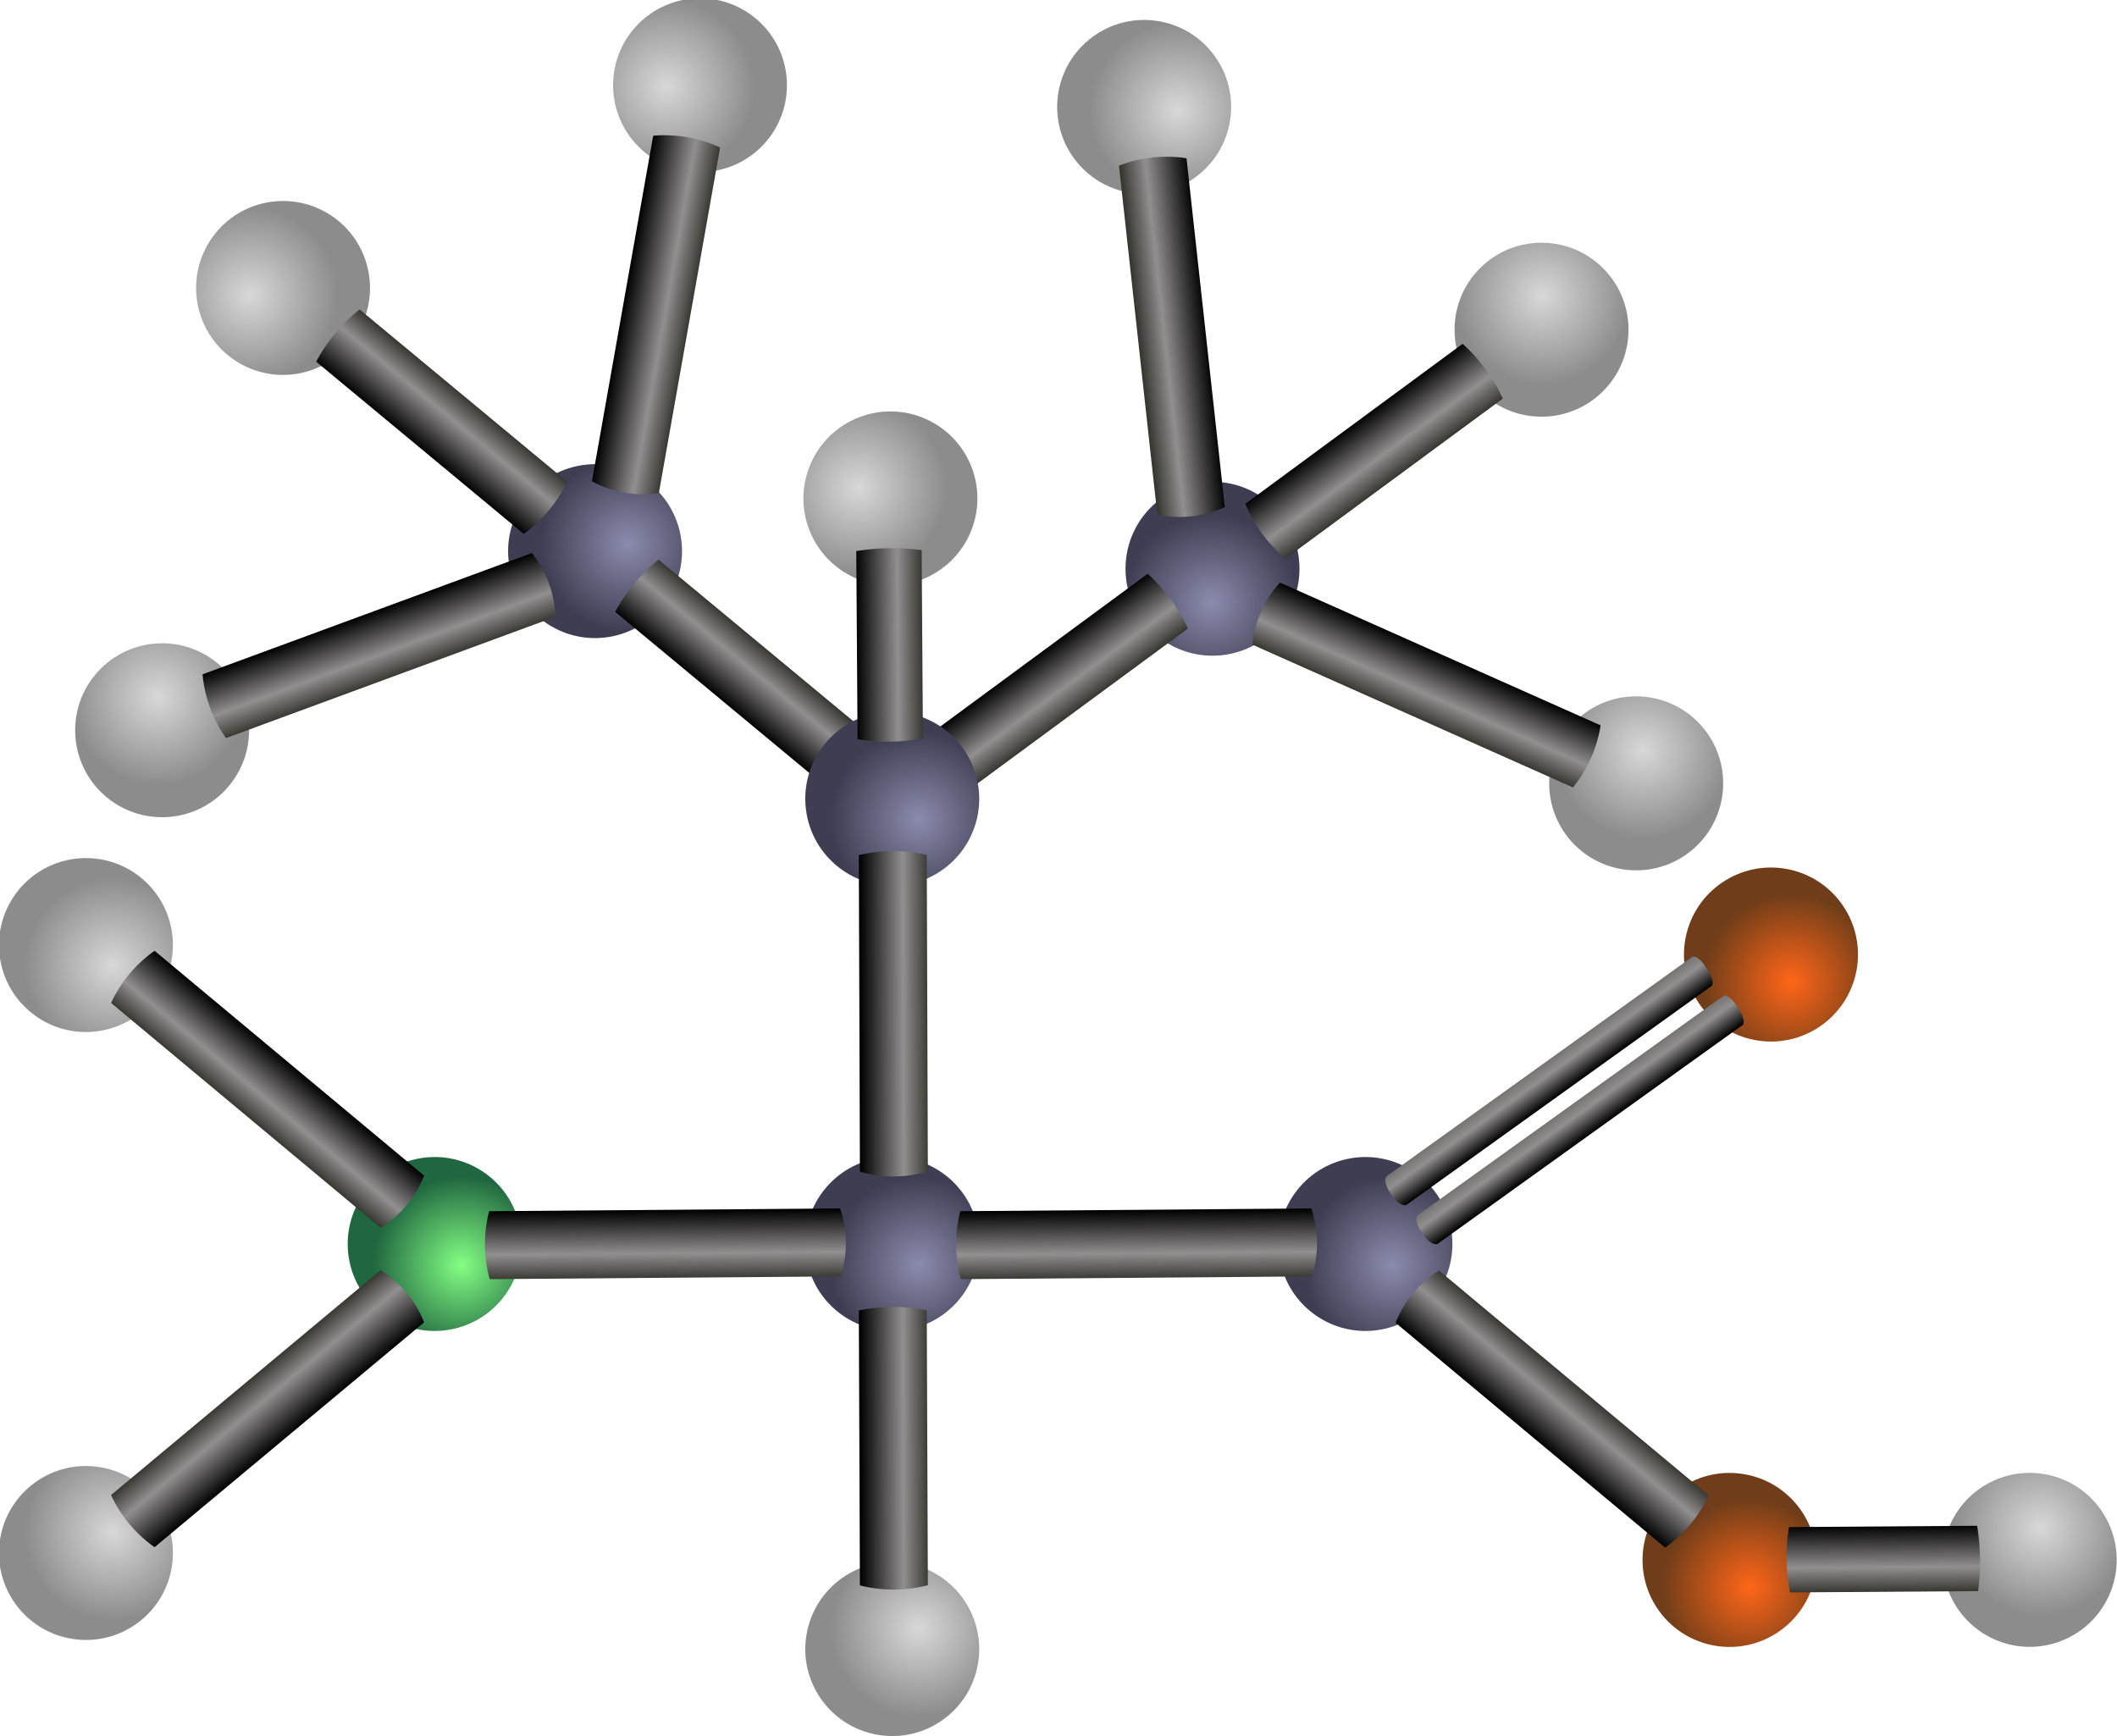 <?xml version="1.0" encoding="UTF-8" standalone="no"?>
<!-- Created with Inkscape (http://www.inkscape.org/) -->
<svg
    xmlns:inkscape="http://www.inkscape.org/namespaces/inkscape"
    xmlns:rdf="http://www.w3.org/1999/02/22-rdf-syntax-ns#"
    xmlns="http://www.w3.org/2000/svg"
    xmlns:sodipodi="http://sodipodi.sourceforge.net/DTD/sodipodi-0.dtd"
    xmlns:cc="http://creativecommons.org/ns#"
    xmlns:xlink="http://www.w3.org/1999/xlink"
    xmlns:dc="http://purl.org/dc/elements/1.1/"
    xmlns:svg="http://www.w3.org/2000/svg"
    xmlns:ns1="http://sozi.baierouge.fr"
    id="svg2"
    sodipodi:docname="alanine.svg"
    viewBox="0 0 260.61 213.73"
    version="1.1"
    inkscape:version="0.47 r22583"
  >
  <defs
      id="defs4"
    >
    <radialGradient
        id="radialGradient7123"
        gradientUnits="userSpaceOnUse"
        cy="248.98"
        cx="211.08"
        r="10.858"
        inkscape:collect="always"
      >
      <stop
          id="stop5817-0-7-3"
          style="stop-color:#d9d8d8"
          offset="0"
      />
      <stop
          id="stop5819-4-7-1"
          style="stop-color:#8c8c8c"
          offset="1"
      />
    </radialGradient
    >
    <radialGradient
        id="radialGradient7125"
        gradientUnits="userSpaceOnUse"
        cy="248.98"
        cx="211.08"
        r="10.858"
        inkscape:collect="always"
      >
      <stop
          id="stop15472-9-1"
          style="stop-color:#ff6619"
          offset="0"
      />
      <stop
          id="stop15474-0-0"
          style="stop-color:#6f3d19"
          offset="1"
      />
    </radialGradient
    >
    <radialGradient
        id="radialGradient7131"
        gradientUnits="userSpaceOnUse"
        cy="248.98"
        cx="211.08"
        r="10.858"
        inkscape:collect="always"
      >
      <stop
          id="stop15014"
          style="stop-color:#84ff84"
          offset="0"
      />
      <stop
          id="stop15016"
          style="stop-color:#206640"
          offset="1"
      />
    </radialGradient
    >
    <radialGradient
        id="radialGradient7133"
        gradientUnits="userSpaceOnUse"
        cy="248.98"
        cx="211.08"
        r="10.858"
        inkscape:collect="always"
      >
      <stop
          id="stop3596-6"
          style="stop-color:#8b8bad"
          offset="0"
      />
      <stop
          id="stop3598-7"
          style="stop-color:#3e3d52"
          offset="1"
      />
    </radialGradient
    >
    <linearGradient
        id="linearGradient7135"
        y2="321.72"
        gradientUnits="userSpaceOnUse"
        x2="317.93"
        gradientTransform="matrix(.011 .736 .398 -.003 731.88 6.394)"
        y1="321.72"
        x1="306.69"
        inkscape:collect="always"
      >
      <stop
          id="stop3776-60"
          style="stop-color:#000000"
          offset="0"
      />
      <stop
          id="stop3782-4"
          style="stop-color:#928f90"
          offset=".619"
      />
      <stop
          id="stop3778-10"
          style="stop-color:#34342e"
          offset="1"
      />
    </linearGradient
    >
    <linearGradient
        id="linearGradient7137"
        y2="321.72"
        gradientUnits="userSpaceOnUse"
        x2="317.93"
        gradientTransform="matrix(-.49 .587 -.571 -.476 1001.1 147.21)"
        y1="321.72"
        x1="306.69"
        inkscape:collect="always"
      >
      <stop
          id="stop3776-2-62"
          style="stop-color:#000000"
          offset="0"
      />
      <stop
          id="stop3782-8-4"
          style="stop-color:#928f90"
          offset=".619"
      />
      <stop
          id="stop3778-8-7"
          style="stop-color:#34342e"
          offset="1"
      />
    </linearGradient
    >
    <linearGradient
        id="linearGradient7139"
        y2="321.72"
        gradientUnits="userSpaceOnUse"
        x2="317.93"
        gradientTransform="matrix(.006 .765 -.743 .006 950.61 -44.23)"
        y1="321.72"
        x1="306.69"
        inkscape:collect="always"
      >
      <stop
          id="stop3776-2-62-7"
          style="stop-color:#000000"
          offset="0"
      />
      <stop
          id="stop3782-8-4-4"
          style="stop-color:#928f90"
          offset=".619"
      />
      <stop
          id="stop3778-8-7-9"
          style="stop-color:#34342e"
          offset="1"
      />
    </linearGradient
    >
    <linearGradient
        id="linearGradient7143"
        y2="321.72"
        gradientUnits="userSpaceOnUse"
        x2="317.93"
        gradientTransform="matrix(-.49 -.587 -.571 .476 1001.1 246.99)"
        y1="321.72"
        x1="306.69"
        inkscape:collect="always"
      >
      <stop
          id="stop3776-2-62-70"
          style="stop-color:#000000"
          offset="0"
      />
      <stop
          id="stop3782-8-4-51"
          style="stop-color:#928f90"
          offset=".619"
      />
      <stop
          id="stop3778-8-7-10"
          style="stop-color:#34342e"
          offset="1"
      />
    </linearGradient
    >
    <linearGradient
        id="linearGradient7145"
        y2="321.72"
        gradientUnits="userSpaceOnUse"
        x2="317.93"
        gradientTransform="matrix(.765 -.002 -.002 -.582 503.41 409.43)"
        y1="321.72"
        x1="306.69"
        inkscape:collect="always"
      >
      <stop
          id="stop3776-2-2"
          style="stop-color:#000000"
          offset="0"
      />
      <stop
          id="stop3782-8-2"
          style="stop-color:#928f90"
          offset=".619"
      />
      <stop
          id="stop3778-8-92"
          style="stop-color:#34342e"
          offset="1"
      />
    </linearGradient
    >
    <linearGradient
        id="linearGradient7149"
        y2="321.72"
        gradientUnits="userSpaceOnUse"
        x2="317.93"
        gradientTransform="matrix(.006 .765 -.743 .006 1008.6 -44.23)"
        y1="321.72"
        x1="306.69"
        inkscape:collect="always"
      >
      <stop
          id="stop3776-2-62-7-3"
          style="stop-color:#000000"
          offset="0"
      />
      <stop
          id="stop3782-8-4-4-6"
          style="stop-color:#928f90"
          offset=".619"
      />
      <stop
          id="stop3778-8-7-9-4"
          style="stop-color:#34342e"
          offset="1"
      />
    </linearGradient
    >
    <linearGradient
        id="linearGradient7153"
        y2="321.72"
        gradientUnits="userSpaceOnUse"
        x2="317.93"
        gradientTransform="matrix(-.372 -.575 -.646 .464 1149 210.17)"
        y1="321.72"
        x1="306.69"
        inkscape:collect="always"
      >
      <stop
          id="stop5264-5"
          style="stop-color:#000000"
          offset="0"
      />
      <stop
          id="stop5266-1"
          style="stop-color:#928f90"
          offset=".366"
      />
      <stop
          id="stop5268-1"
          style="stop-color:#34342e"
          offset="1"
      />
    </linearGradient
    >
    <linearGradient
        id="linearGradient7155"
        y2="321.72"
        gradientUnits="userSpaceOnUse"
        x2="317.93"
        gradientTransform="matrix(-.372 -.575 -.646 .464 1145.2 205.37)"
        y1="321.72"
        x1="306.69"
        inkscape:collect="always"
      >
      <stop
          id="stop5264-0-8"
          style="stop-color:#000000"
          offset="0"
      />
      <stop
          id="stop5266-3-0"
          style="stop-color:#928f90"
          offset=".366"
      />
      <stop
          id="stop5268-0-2"
          style="stop-color:#34342e"
          offset="1"
      />
    </linearGradient
    >
    <linearGradient
        id="linearGradient7157"
        y2="321.72"
        gradientUnits="userSpaceOnUse"
        x2="317.93"
        gradientTransform="matrix(.49 -.587 .571 .476 485.98 247.04)"
        y1="321.72"
        x1="306.69"
        inkscape:collect="always"
      >
      <stop
          id="stop3776-2-62-70-3"
          style="stop-color:#000000"
          offset="0"
      />
      <stop
          id="stop3782-8-4-51-9"
          style="stop-color:#928f90"
          offset=".619"
      />
      <stop
          id="stop3778-8-7-10-0"
          style="stop-color:#34342e"
          offset="1"
      />
    </linearGradient
    >
    <linearGradient
        id="linearGradient7165"
        y2="321.72"
        gradientUnits="userSpaceOnUse"
        x2="317.93"
        gradientTransform="matrix(.489 -.588 -.44 -.365 711.35 426.97)"
        y1="321.72"
        x1="306.69"
        inkscape:collect="always"
      >
      <stop
          id="stop3776-2-91"
          style="stop-color:#000000"
          offset="0"
      />
      <stop
          id="stop3782-8-09"
          style="stop-color:#928f90"
          offset=".619"
      />
      <stop
          id="stop3778-8-4"
          style="stop-color:#34342e"
          offset="1"
      />
    </linearGradient
    >
    <linearGradient
        id="linearGradient7167"
        y2="321.72"
        gradientUnits="userSpaceOnUse"
        x2="317.93"
        gradientTransform="matrix(.264 .718 -.698 .257 820.02 -183.93)"
        y1="321.72"
        x1="306.69"
        inkscape:collect="always"
      >
      <stop
          id="stop3776-2-62-06-5"
          style="stop-color:#000000"
          offset="0"
      />
      <stop
          id="stop3782-8-4-44-4"
          style="stop-color:#928f90"
          offset=".619"
      />
      <stop
          id="stop3778-8-7-3-36"
          style="stop-color:#34342e"
          offset="1"
      />
    </linearGradient
    >
    <linearGradient
        id="linearGradient7169"
        y2="321.72"
        gradientUnits="userSpaceOnUse"
        x2="317.93"
        gradientTransform="matrix(.489 -.588 -.44 -.365 674.53 396.17)"
        y1="321.72"
        x1="306.69"
        inkscape:collect="always"
      >
      <stop
          id="stop3776-2-16-9"
          style="stop-color:#000000"
          offset="0"
      />
      <stop
          id="stop3782-8-21-6"
          style="stop-color:#928f90"
          offset=".619"
      />
      <stop
          id="stop3778-8-0-0"
          style="stop-color:#34342e"
          offset="1"
      />
    </linearGradient
    >
    <linearGradient
        id="linearGradient7173"
        y2="321.72"
        gradientUnits="userSpaceOnUse"
        x2="317.93"
        gradientTransform="matrix(.753 .133 .13 -.732 435.37 275.84)"
        y1="321.72"
        x1="306.69"
        inkscape:collect="always"
      >
      <stop
          id="stop3776-2-62-06-9-7"
          style="stop-color:#000000"
          offset="0"
      />
      <stop
          id="stop3782-8-4-44-2-0"
          style="stop-color:#928f90"
          offset=".619"
      />
      <stop
          id="stop3778-8-7-3-3-6"
          style="stop-color:#34342e"
          offset="1"
      />
    </linearGradient
    >
    <linearGradient
        id="linearGradient7181"
        y2="321.72"
        gradientUnits="userSpaceOnUse"
        x2="317.93"
        gradientTransform="matrix(.452 .617 .46 -.339 472.6 43.642)"
        y1="321.72"
        x1="306.69"
        inkscape:collect="always"
      >
      <stop
          id="stop3776-2-5"
          style="stop-color:#000000"
          offset="0"
      />
      <stop
          id="stop3782-8-92"
          style="stop-color:#928f90"
          offset=".619"
      />
      <stop
          id="stop3778-8-6"
          style="stop-color:#34342e"
          offset="1"
      />
    </linearGradient
    >
    <linearGradient
        id="linearGradient7183"
        y2="321.72"
        gradientUnits="userSpaceOnUse"
        x2="317.93"
        gradientTransform="matrix(-.76 .083 -.081 -.739 1039.3 296.39)"
        y1="321.72"
        x1="306.69"
        inkscape:collect="always"
      >
      <stop
          id="stop3776-2-62-06-2"
          style="stop-color:#000000"
          offset="0"
      />
      <stop
          id="stop3782-8-4-44-3"
          style="stop-color:#928f90"
          offset=".619"
      />
      <stop
          id="stop3778-8-7-3-8"
          style="stop-color:#34342e"
          offset="1"
      />
    </linearGradient
    >
    <linearGradient
        id="linearGradient7185"
        y2="321.72"
        gradientUnits="userSpaceOnUse"
        x2="317.93"
        gradientTransform="matrix(.452 .617 .46 -.339 511.37 15.338)"
        y1="321.72"
        x1="306.69"
        inkscape:collect="always"
      >
      <stop
          id="stop3776-2-16-0"
          style="stop-color:#000000"
          offset="0"
      />
      <stop
          id="stop3782-8-21-0"
          style="stop-color:#928f90"
          offset=".619"
      />
      <stop
          id="stop3778-8-0-8"
          style="stop-color:#34342e"
          offset="1"
      />
    </linearGradient
    >
    <linearGradient
        id="linearGradient7189"
        y2="321.72"
        gradientUnits="userSpaceOnUse"
        x2="317.93"
        gradientTransform="matrix(-.311 .699 .679 .302 685.81 -187.77)"
        y1="321.72"
        x1="306.69"
        inkscape:collect="always"
      >
      <stop
          id="stop3776-2-62-06-9-3"
          style="stop-color:#000000"
          offset="0"
      />
      <stop
          id="stop3782-8-4-44-2-1"
          style="stop-color:#928f90"
          offset=".619"
      />
      <stop
          id="stop3778-8-7-3-3-3"
          style="stop-color:#34342e"
          offset="1"
      />
    </linearGradient
    >
    <linearGradient
        id="linearGradient7193"
        y2="321.72"
        gradientUnits="userSpaceOnUse"
        x2="317.93"
        gradientTransform="matrix(.765 -.002 -.002 -.67 503.41 384.35)"
        y1="321.72"
        x1="306.69"
        inkscape:collect="always"
      >
      <stop
          id="stop3776-2-91-8"
          style="stop-color:#000000"
          offset="0"
      />
      <stop
          id="stop3782-8-09-9"
          style="stop-color:#928f90"
          offset=".619"
      />
      <stop
          id="stop3778-8-4-4"
          style="stop-color:#34342e"
          offset="1"
      />
    </linearGradient
    >
    <linearGradient
        id="linearGradient7197"
        y2="321.72"
        gradientUnits="userSpaceOnUse"
        x2="317.93"
        gradientTransform="matrix(.736 -.011 -.003 -.398 512.15 254.21)"
        y1="321.72"
        x1="306.69"
        inkscape:collect="always"
      >
      <stop
          id="stop3776-60-9"
          style="stop-color:#000000"
          offset="0"
      />
      <stop
          id="stop3782-4-93"
          style="stop-color:#928f90"
          offset=".619"
      />
      <stop
          id="stop3778-10-94"
          style="stop-color:#34342e"
          offset="1"
      />
    </linearGradient
    >
  </defs
  >
  <sodipodi:namedview
      id="base"
      bordercolor="#666666"
      inkscape:pageshadow="2"
      inkscape:window-y="-3"
      pagecolor="#ffffff"
      inkscape:window-height="852"
      inkscape:window-maximized="1"
      inkscape:zoom="2.2006894"
      inkscape:window-x="-4"
      showgrid="false"
      borderopacity="1.0"
      inkscape:current-layer="layer1"
      inkscape:cx="112.34885"
      inkscape:cy="135.60172"
      showguides="true"
      inkscape:guide-bbox="true"
      inkscape:window-width="1440"
      inkscape:pageopacity="0.0"
      inkscape:document-units="px"
  />
  <g
      id="layer1"
      inkscape:label="Layer 1"
      inkscape:groupmode="layer"
      transform="translate(-631.51 -43.35)"
    >
    <g
        id="g7083"
      >
      <path
          id="path2820-6-1-5-2-8"
          sodipodi:rx="10.70787"
          sodipodi:ry="10.70787"
          style="fill:url(#radialGradient7123)"
          sodipodi:type="arc"
          d="m218.99 252.04c0 5.914-4.794 10.708-10.708 10.708-5.914 0-10.708-4.794-10.708-10.708 0-5.914 4.794-10.708 10.708-10.708 5.914 0 10.708 4.794 10.708 10.708z"
          transform="matrix(.913 -.408 .408 .913 588.38 90.234)"
          sodipodi:cy="252.03525"
          sodipodi:cx="208.28534"
      />
      <path
          id="path2820-9-28-0-0"
          sodipodi:rx="10.70787"
          sodipodi:ry="10.70787"
          style="fill:url(#radialGradient7125)"
          sodipodi:type="arc"
          d="m218.99 252.04c0 5.914-4.794 10.708-10.708 10.708-5.914 0-10.708-4.794-10.708-10.708 0-5.914 4.794-10.708 10.708-10.708 5.914 0 10.708 4.794 10.708 10.708z"
          transform="matrix(-.19 .982 -.982 -.19 1131.5 78.731)"
          sodipodi:cy="252.03525"
          sodipodi:cx="208.28534"
      />
      <path
          id="path2820-6-1-5-2"
          sodipodi:rx="10.70787"
          sodipodi:ry="10.70787"
          style="fill:url(#radialGradient7123)"
          sodipodi:type="arc"
          d="m218.99 252.04c0 5.914-4.794 10.708-10.708 10.708-5.914 0-10.708-4.794-10.708-10.708 0-5.914 4.794-10.708 10.708-10.708 5.914 0 10.708 4.794 10.708 10.708z"
          transform="matrix(.985 .171 -.171 .985 579.29 -37.526)"
          sodipodi:cy="252.03525"
          sodipodi:cx="208.28534"
      />
      <path
          id="path2820-6-1"
          sodipodi:rx="10.70787"
          sodipodi:ry="10.70787"
          style="fill:url(#radialGradient7123)"
          sodipodi:type="arc"
          d="m218.99 252.04c0 5.914-4.794 10.708-10.708 10.708-5.914 0-10.708-4.794-10.708-10.708 0-5.914 4.794-10.708 10.708-10.708 5.914 0 10.708 4.794 10.708 10.708z"
          transform="matrix(.985 -.171 -.171 -.985 480.03 443.56)"
          sodipodi:cy="252.03525"
          sodipodi:cx="208.28534"
      />
      <path
          id="path2820-1"
          sodipodi:rx="10.70787"
          sodipodi:ry="10.70787"
          style="fill:url(#radialGradient7131)"
          sodipodi:type="arc"
          d="m218.99 252.04c0 5.914-4.794 10.708-10.708 10.708-5.914 0-10.708-4.794-10.708-10.708 0-5.914 4.794-10.708 10.708-10.708 5.914 0 10.708 4.794 10.708 10.708z"
          transform="matrix(.985 -.171 -.171 -.985 522.96 480.36)"
          sodipodi:cy="252.03525"
          sodipodi:cx="208.28534"
      />
      <path
          id="path2820-6"
          sodipodi:rx="10.70787"
          sodipodi:ry="10.70787"
          style="fill:url(#radialGradient7133)"
          sodipodi:type="arc"
          d="m218.99 252.04c0 5.914-4.794 10.708-10.708 10.708-5.914 0-10.708-4.794-10.708-10.708 0-5.914 4.794-10.708 10.708-10.708 5.914 0 10.708 4.794 10.708 10.708z"
          transform="matrix(.985 -.171 -.171 -.985 579.29 480.36)"
          sodipodi:cy="252.03525"
          sodipodi:cx="208.28534"
      />
      <path
          id="rect3772-4"
          sodipodi:nodetypes="czcczcc"
          style="fill:url(#linearGradient7135)"
          d="m851.75 231.33s-0.346 1.68-0.311 4.025c0.034 2.345 0.429 4.02 0.429 4.02l23.148-0.158s0.274-1.736 0.24-4.024c-0.033-2.289-0.357-4.02-0.357-4.02l-23.148 0.158z"
      />
      <path
          id="rect3772-28-1"
          sodipodi:nodetypes="czcczcc"
          style="fill:url(#linearGradient7137)"
          d="m683.71 188.06s-0.587 1.782-2.148 3.653c-1.561 1.872-3.208 2.769-3.208 2.769l-33.169-27.666s0.726-1.741 2.25-3.568c1.524-1.827 3.107-2.854 3.107-2.854l33.169 27.666z"
      />
      <path
          id="rect3772-28-1-0"
          sodipodi:nodetypes="czcczcc"
          style="fill:url(#linearGradient7139)"
          d="m734.92 192.11s0.704 1.738 0.723 4.176c0.019 2.437-0.658 4.186-0.658 4.186l-43.191 0.339s-0.572-1.798-0.59-4.177c-0.019-2.379 0.525-4.186 0.525-4.186l43.191-0.339z"
      />
      <path
          id="path2820-6-1-5"
          sodipodi:rx="10.70787"
          sodipodi:ry="10.70787"
          style="fill:url(#radialGradient7123)"
          sodipodi:type="arc"
          d="m218.99 252.04c0 5.914-4.794 10.708-10.708 10.708-5.914 0-10.708-4.794-10.708-10.708 0-5.914 4.794-10.708 10.708-10.708 5.914 0 10.708 4.794 10.708 10.708z"
          transform="matrix(.985 .171 -.171 .985 480.03 -49.354)"
          sodipodi:cy="252.03525"
          sodipodi:cx="208.28534"
      />
      <path
          id="rect3772-28-1-4"
          sodipodi:nodetypes="czcczcc"
          style="fill:url(#linearGradient7143)"
          d="m683.71 206.14s-0.587-1.782-2.148-3.653c-1.561-1.872-3.208-2.769-3.208-2.769l-33.169 27.666s0.726 1.741 2.25 3.568c1.524 1.827 3.107 2.854 3.107 2.854l33.169-27.666z"
      />
      <path
          id="rect3772-28-81"
          sodipodi:nodetypes="czcczcc"
          style="fill:url(#linearGradient7145)"
          d="m737.37 238.5s1.746 0.536 4.183 0.53c2.437-0.006 4.179-0.551 4.179-0.551l-0.136-33.824s-1.804-0.432-4.183-0.426c-2.379 0.006-4.179 0.447-4.179 0.447l0.136 33.824z"
      />
      <path
          id="path2820-6-9"
          sodipodi:rx="10.70787"
          sodipodi:ry="10.70787"
          style="fill:url(#radialGradient7133)"
          sodipodi:type="arc"
          d="m218.99 252.04c0 5.914-4.794 10.708-10.708 10.708-5.914 0-10.708-4.794-10.708-10.708 0-5.914 4.794-10.708 10.708-10.708 5.914 0 10.708 4.794 10.708 10.708z"
          transform="matrix(.985 -.171 -.171 -.985 637.54 480.36)"
          sodipodi:cy="252.03525"
          sodipodi:cx="208.28534"
      />
      <path
          id="rect3772-28-1-0-8"
          sodipodi:nodetypes="czcczcc"
          style="fill:url(#linearGradient7149)"
          d="m792.92 192.11s0.704 1.738 0.723 4.176c0.019 2.437-0.658 4.186-0.658 4.186l-43.191 0.339s-0.572-1.798-0.59-4.177c-0.019-2.379 0.525-4.186 0.525-4.186l43.191-0.339z"
      />
      <path
          id="path2820-9-28-0"
          sodipodi:rx="10.70787"
          sodipodi:ry="10.70787"
          style="fill:url(#radialGradient7125)"
          sodipodi:type="arc"
          d="m218.99 252.04c0 5.914-4.794 10.708-10.708 10.708-5.914 0-10.708-4.794-10.708-10.708 0-5.914 4.794-10.708 10.708-10.708 5.914 0 10.708 4.794 10.708 10.708z"
          transform="matrix(-.19 .982 -.982 -.19 1136.6 4.207)"
          sodipodi:cy="252.03525"
          sodipodi:cx="208.28534"
      />
      <path
          id="rect3772-28-3-1-0"
          sodipodi:nodetypes="czcczccc"
          style="fill:url(#linearGradient7153)"
          d="m846.01 169.54s0.61-0.35-0.574-2.181c-1.184-1.831-1.769-1.424-1.769-1.424l-37.533 26.934s-0.777 0.401 0.379 2.188c1.156 1.788 1.964 1.417 1.964 1.417l37.533-26.934 0-0z"
      />
      <path
          id="rect3772-28-3-1-92-8"
          sodipodi:nodetypes="czcczccc"
          style="fill:url(#linearGradient7155)"
          d="m842.18 164.74s0.611-0.35-0.574-2.181c-1.184-1.831-1.769-1.424-1.769-1.424l-37.533 26.934s-0.777 0.401 0.379 2.188c1.156 1.788 1.964 1.417 1.964 1.417l37.533-26.934v-0z"
      />
      <path
          id="rect3772-28-1-4-8"
          sodipodi:nodetypes="czcczcc"
          style="fill:url(#linearGradient7157)"
          d="m803.32 206.19s0.587-1.782 2.148-3.653c1.561-1.872 3.208-2.769 3.208-2.769l33.169 27.666s-0.726 1.741-2.25 3.568c-1.524 1.827-3.107 2.854-3.107 2.854l-33.169-27.666z"
      />
      <path
          id="path2820-6-1-5-2-9-5-3"
          sodipodi:rx="10.70787"
          sodipodi:ry="10.70787"
          style="fill:url(#radialGradient7123)"
          sodipodi:type="arc"
          d="m218.99 252.04c0 5.914-4.794 10.708-10.708 10.708-5.914 0-10.708-4.794-10.708-10.708 0-5.914 4.794-10.708 10.708-10.708 5.914 0 10.708 4.794 10.708 10.708z"
          transform="matrix(-.501 .865 .865 .501 552.69 -227.64)"
          sodipodi:cy="252.03525"
          sodipodi:cx="208.28534"
      />
      <path
          id="path2820-6-6"
          sodipodi:rx="10.70787"
          sodipodi:ry="10.70787"
          style="fill:url(#radialGradient7133)"
          sodipodi:type="arc"
          d="m218.99 252.04c0 5.914-4.794 10.708-10.708 10.708-5.914 0-10.708-4.794-10.708-10.708 0-5.914 4.794-10.708 10.708-10.708 5.914 0 10.708 4.794 10.708 10.708z"
          transform="matrix(.501 -.865 -.865 -.501 818.43 417.63)"
          sodipodi:cy="252.03525"
          sodipodi:cx="208.28534"
      />
      <path
          id="path2820-6-1-5-2-9"
          sodipodi:rx="10.70787"
          sodipodi:ry="10.70787"
          style="fill:url(#radialGradient7123)"
          sodipodi:type="arc"
          d="m218.99 252.04c0 5.914-4.794 10.708-10.708 10.708-5.914 0-10.708-4.794-10.708-10.708 0-5.914 4.794-10.708 10.708-10.708 5.914 0 10.708 4.794 10.708 10.708z"
          transform="matrix(.64 -.768 .768 .64 324.6 131.9)"
          sodipodi:cy="252.03525"
          sodipodi:cx="208.28534"
      />
      <path
          id="rect3772-28"
          sodipodi:nodetypes="czcczcc"
          style="fill:url(#linearGradient7165)"
          d="m732.79 139.87s1.524-1.001 3.084-2.874c1.559-1.873 2.267-3.552 2.267-3.552l-25.55-21.199s-1.483 1.111-3.005 2.94c-1.522 1.829-2.345 3.487-2.345 3.487l25.55 21.199z"
      />
      <path
          id="rect3772-28-1-7"
          sodipodi:nodetypes="czcczcc"
          style="fill:url(#linearGradient7167)"
          d="m696.98 111.43s1.251 1.398 2.093 3.685c0.842 2.287 0.797 4.162 0.797 4.162l-40.531 14.927s-1.146-1.498-1.968-3.731c-0.822-2.233-0.922-4.116-0.922-4.116l40.531-14.927z"
      />
      <path
          id="rect3772-28-5"
          sodipodi:nodetypes="czcczcc"
          style="fill:url(#linearGradient7169)"
          d="m695.98 109.07s1.524-1.001 3.084-2.874c1.559-1.873 2.267-3.552 2.267-3.552l-25.55-21.199s-1.483 1.111-3.005 2.94c-1.522 1.829-2.345 3.487-2.345 3.487l25.55 21.199z"
      />
      <path
          id="path2820-6-1-5-2-9-1"
          sodipodi:rx="10.70787"
          sodipodi:ry="10.70787"
          style="fill:url(#radialGradient7123)"
          sodipodi:type="arc"
          d="m218.99 252.04c0 5.914-4.794 10.708-10.708 10.708-5.914 0-10.708-4.794-10.708-10.708 0-5.914 4.794-10.708 10.708-10.708 5.914 0 10.708 4.794 10.708 10.708z"
          transform="matrix(-.643 .765 .765 .643 658.8 -267.56)"
          sodipodi:cy="252.03525"
          sodipodi:cx="208.28534"
      />
      <path
          id="rect3772-28-1-7-6"
          sodipodi:nodetypes="czcczcc"
          style="fill:url(#linearGradient7173)"
          d="m704.38 102.59s1.597 0.984 3.997 1.41c2.4 0.425 4.238 0.05 4.238 0.05l7.539-42.529s-1.677-0.864-4.02-1.279c-2.343-0.415-4.214-0.181-4.214-0.181l-7.539 42.529z"
      />
      <path
          id="path2820-6-1-5-2-9-5-3-9"
          sodipodi:rx="10.70787"
          sodipodi:ry="10.70787"
          style="fill:url(#radialGradient7123)"
          sodipodi:type="arc"
          d="m218.99 252.04c0 5.914-4.794 10.708-10.708 10.708-5.914 0-10.708-4.794-10.708-10.708 0-5.914 4.794-10.708 10.708-10.708 5.914 0 10.708 4.794 10.708 10.708z"
          transform="matrix(-.719 -.695 -.695 .719 1146.2 47.476)"
          sodipodi:cy="252.03525"
          sodipodi:cx="208.28534"
      />
      <path
          id="path2820-6-6-7"
          sodipodi:rx="10.70787"
          sodipodi:ry="10.70787"
          style="fill:url(#radialGradient7133)"
          sodipodi:type="arc"
          d="m218.99 252.04c0 5.914-4.794 10.708-10.708 10.708-5.914 0-10.708-4.794-10.708-10.708 0-5.914 4.794-10.708 10.708-10.708 5.914 0 10.708 4.794 10.708 10.708z"
          transform="matrix(.719 .695 .695 -.719 455.85 149.82)"
          sodipodi:cy="252.03525"
          sodipodi:cx="208.28534"
      />
      <path
          id="path2820-6-1-5-2-9-0"
          sodipodi:rx="10.70787"
          sodipodi:ry="10.70787"
          style="fill:url(#radialGradient7123)"
          sodipodi:type="arc"
          d="m218.99 252.04c0 5.914-4.794 10.708-10.708 10.708-5.914 0-10.708-4.794-10.708-10.708 0-5.914 4.794-10.708 10.708-10.708 5.914 0 10.708 4.794 10.708 10.708z"
          transform="matrix(.592 .806 -.806 .592 852.2 -260.57)"
          sodipodi:cy="252.03525"
          sodipodi:cx="208.28534"
      />
      <path
          id="rect3772-28-3"
          sodipodi:nodetypes="czcczcc"
          style="fill:url(#linearGradient7181)"
          d="m746.06 133.67s0.604 1.721 2.046 3.686c1.442 1.965 2.901 3.056 2.901 3.056l26.733-19.686s-0.721-1.707-2.129-3.625c-1.408-1.918-2.819-3.117-2.819-3.117l-26.733 19.686z"
      />
      <path
          id="rect3772-28-1-7-7"
          sodipodi:nodetypes="czcczcc"
          style="fill:url(#linearGradient7183)"
          d="m782.29 105.77s-1.658 0.877-4.081 1.143c-2.423 0.266-4.232-0.23-4.232-0.23l-4.716-42.934s1.73-0.751 4.095-1.011c2.365-0.26 4.217 0.098 4.217 0.098l4.716 42.934z"
      />
      <path
          id="rect3772-28-5-2"
          sodipodi:nodetypes="czcczcc"
          style="fill:url(#linearGradient7185)"
          d="m784.83 105.36s0.604 1.721 2.046 3.686c1.442 1.965 2.901 3.056 2.901 3.056l26.733-19.686s-0.721-1.707-2.129-3.625c-1.408-1.918-2.819-3.117-2.819-3.117l-26.733 19.686z"
      />
      <path
          id="path2820-6-1-5-2-9-1-3"
          sodipodi:rx="10.70787"
          sodipodi:ry="10.70787"
          style="fill:url(#radialGradient7123)"
          sodipodi:type="arc"
          d="m218.99 252.04c0 5.914-4.794 10.708-10.708 10.708-5.914 0-10.708-4.794-10.708-10.708 0-5.914 4.794-10.708 10.708-10.708 5.914 0 10.708 4.794 10.708 10.708z"
          transform="matrix(-.588 -.809 -.809 .588 1159.3 160.08)"
          sodipodi:cy="252.03525"
          sodipodi:cx="208.28534"
      />
      <path
          id="rect3772-28-1-7-6-5"
          sodipodi:nodetypes="czcczcc"
          style="fill:url(#linearGradient7189)"
          d="m789.09 115.07s-1.34 1.312-2.332 3.539c-0.991 2.227-1.07 4.101-1.07 4.101l39.457 17.57s1.242-1.419 2.21-3.593c0.968-2.174 1.191-4.047 1.191-4.047l-39.458-17.57z"
      />
      <path
          id="path2820-6-6-5"
          sodipodi:rx="10.70787"
          sodipodi:ry="10.70787"
          style="fill:url(#radialGradient7133)"
          sodipodi:type="arc"
          d="m218.99 252.04c0 5.914-4.794 10.708-10.708 10.708-5.914 0-10.708-4.794-10.708-10.708 0-5.914 4.794-10.708 10.708-10.708 5.914 0 10.708 4.794 10.708 10.708z"
          transform="matrix(.985 -.171 -.171 -.985 579.29 425.56)"
          sodipodi:cy="252.03525"
          sodipodi:cx="208.28534"
      />
      <path
          id="rect3772-28-4"
          sodipodi:nodetypes="czcczcc"
          style="fill:url(#linearGradient7193)"
          d="m737.37 187.56s1.746 0.618 4.183 0.611c2.437-0.007 4.179-0.634 4.179-0.634l-0.136-38.94s-1.804-0.498-4.183-0.491c-2.379 0.007-4.179 0.515-4.179 0.515l0.136 38.94z"
      />
      <path
          id="path2820-6-1-5-2-8-5"
          sodipodi:rx="10.70787"
          sodipodi:ry="10.70787"
          style="fill:url(#radialGradient7123)"
          sodipodi:type="arc"
          d="m218.99 252.04c0 5.914-4.794 10.708-10.708 10.708-5.914 0-10.708-4.794-10.708-10.708 0-5.914 4.794-10.708 10.708-10.708 5.914 0 10.708 4.794 10.708 10.708z"
          transform="matrix(-.408 -.913 .913 -.408 595.99 397.7)"
          sodipodi:cy="252.03525"
          sodipodi:cx="208.28534"
      />
      <path
          id="rect3772-4-6"
          sodipodi:nodetypes="czcczcc"
          style="fill:url(#linearGradient7197)"
          d="m737.08 134.34s1.68 0.346 4.025 0.311c2.345-0.034 4.02-0.429 4.02-0.429l-0.158-23.148s-1.736-0.274-4.025-0.24c-2.289 0.033-4.02 0.357-4.02 0.357l0.158 23.148z"
      />
    </g
    >
  </g
  >
</svg
>
